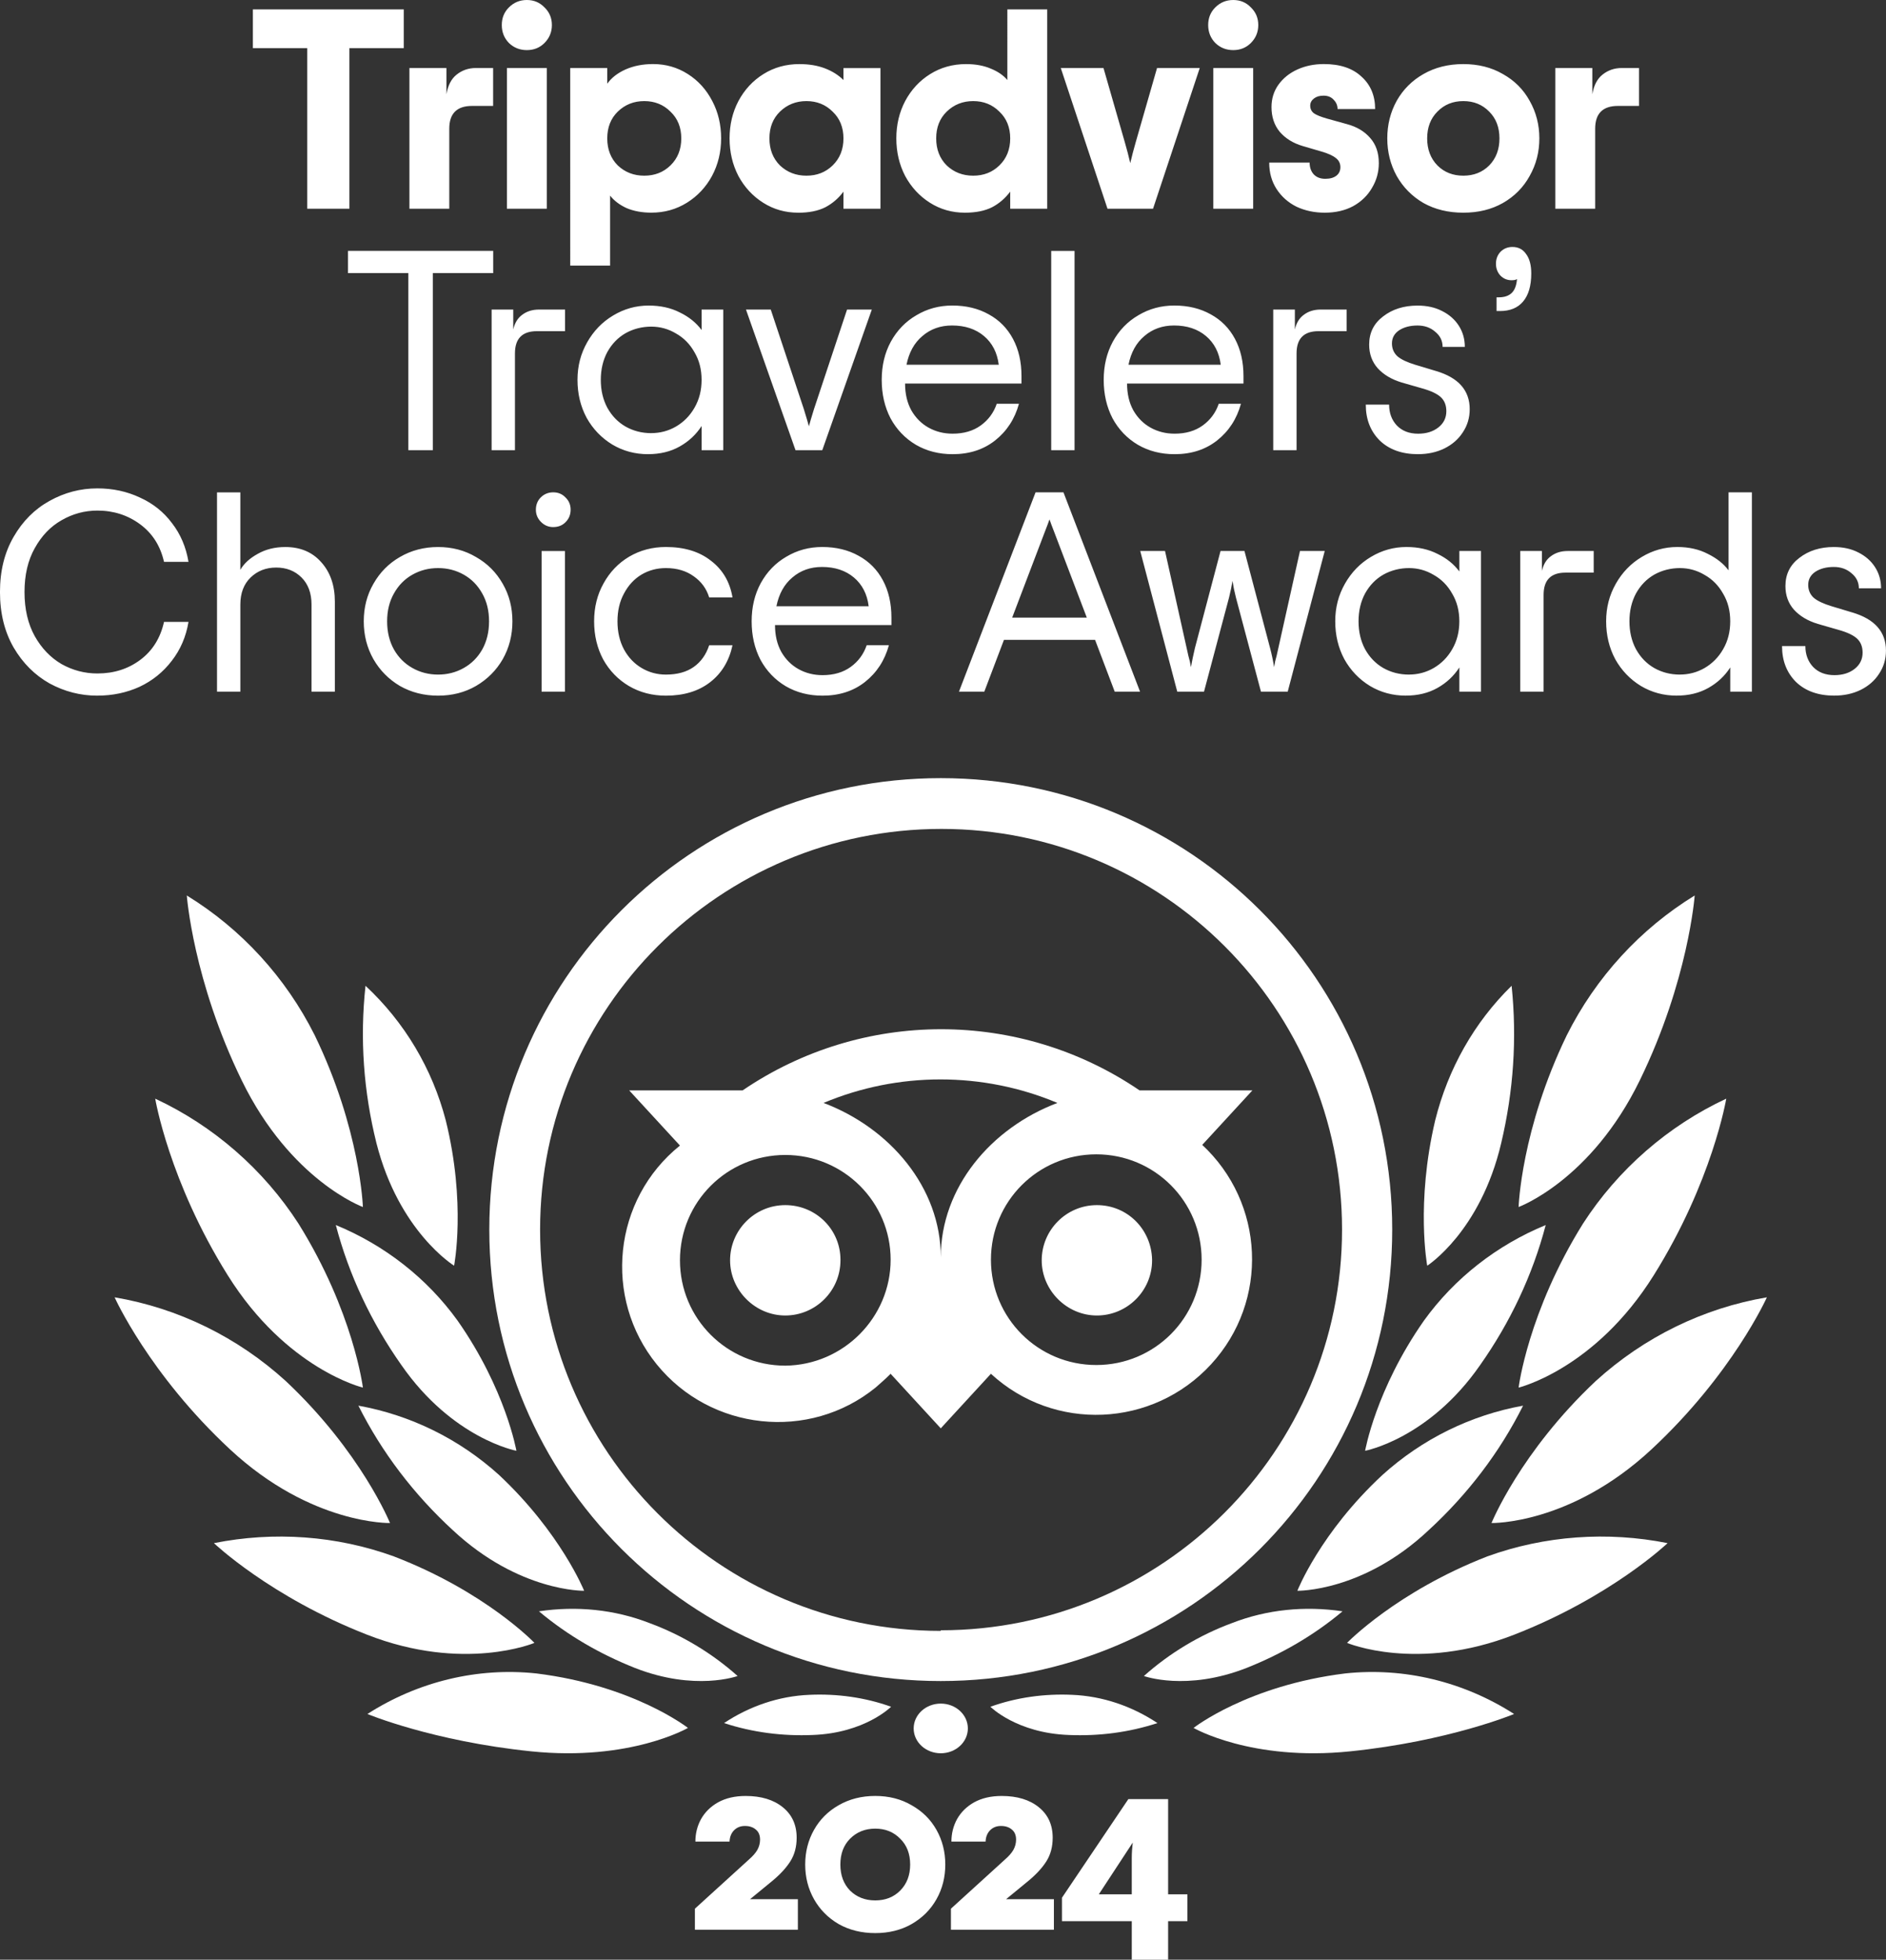 <?xml version="1.0" encoding="UTF-8"?> <svg xmlns="http://www.w3.org/2000/svg" id="Livello_2" data-name="Livello 2" viewBox="0 0 741.94 770.9"><rect x="0" y="0" width="741.94" height="770.9" fill="#333333" stroke="none"/><defs><style> .cls-1 { fill: #fff; stroke-width: 0px; } </style></defs><g id="Livello_1-2" data-name="Livello 1"><g><path class="cls-1" d="m370.09,689.7c5.89,0,10.66-4.37,10.66-9.77s-4.77-9.77-10.66-9.77-10.66,4.37-10.66,9.77,4.77,9.77,10.66,9.77Z"></path><path class="cls-1" d="m370.09,306.1c-98.17,0-177.6,79.42-177.6,177.59s79.42,177.6,177.6,177.6,177.6-79.42,177.6-177.6-79.42-177.59-177.6-177.59Zm0,335.46c-87.07,0-157.62-70.79-157.62-157.86s70.79-157.62,157.86-157.62,157.62,70.55,157.62,157.62-70.79,157.62-157.86,157.62v.25Zm-39.46-145.78c0,12.09-9.87,21.71-21.71,21.71s-21.71-9.87-21.71-21.71,9.62-21.71,21.71-21.71,21.71,9.62,21.71,21.46v.25Zm122.59,0c0,12.09-9.87,21.71-21.71,21.71s-21.71-9.87-21.71-21.71,9.62-21.71,21.71-21.71,21.46,9.62,21.71,21.46v.25Zm19.49-45.14l19.98-21.71h-44.4c-47.11-32.07-109.02-32.07-156.14,0h-44.64l19.98,21.71c-26.39,21.21-30.34,59.94-9.13,86.08,21.21,26.15,59.94,30.34,86.08,9.13,1.97-1.73,3.95-3.45,5.92-5.43l19.73,21.46,19.73-21.46c24.91,22.94,63.64,21.21,86.58-3.7,22.94-24.91,21.21-63.64-3.7-86.58v.49Zm-163.78,86.58c-22.94,0-41.44-18.5-41.44-41.44s18.5-41.44,41.44-41.44,41.44,18.5,41.44,41.19-18.5,41.44-41.44,41.69Zm61.17-42.67c0-27.38-19.98-50.81-46.12-60.68,29.35-12.33,62.65-12.33,92,0-26.15,9.87-45.88,33.3-45.88,60.68Zm61.17,42.42c-22.94,0-41.44-18.5-41.44-41.44s18.5-41.44,41.44-41.44,41.44,18.5,41.44,41.44-18.5,41.44-41.44,41.44Z"></path><path class="cls-1" d="m270.63,679.73s-21.26-16.69-59.62-21.43c-23.21-2.49-46.67,3.24-66.47,15.95,0,0,25.66,10.71,64.51,14.7,38.85,3.99,61.58-9.22,61.58-9.22Z"></path><path class="cls-1" d="m210.25,646.28s-19.17-20.12-55.3-34.02c-22.61-8.2-47.19-9.93-70.79-5.22,0,0,22.12,21.11,60.22,36.01,38.1,14.9,65.87,3.23,65.87,3.23Z"></path><path class="cls-1" d="m153.42,599.13s-11.3-27.94-41.02-55.87c-18.92-17.21-42.25-28.68-67.31-32.92,0,0,13.51,30.18,45.45,59.86s62.89,28.93,62.89,28.93Z"></path><path class="cls-1" d="m142.76,545.85s-3.69-29.78-25.35-64.52c-13.78-21.34-33.46-38.47-56.35-49.14,0,0,5.41,32.51,28.54,69.49,23.13,36.98,53.15,44.17,53.15,44.17Z"></path><path class="cls-1" d="m142.76,474.81s-.97-30.45-18.96-67.58c-11.42-22.78-28.92-41.84-50.31-54.96,0,0,2.43,33.42,21.63,72.78,19.2,39.36,47.63,49.76,47.63,49.76Z"></path><path class="cls-1" d="m229.79,625.77s-9.18-22.78-33.49-45.57c-15.63-14.12-34.73-23.53-55.31-27.24,9.18,18.33,21.83,34.92,37.21,49.04,26.04,24.27,51.59,23.78,51.59,23.78Z"></path><path class="cls-1" d="m290.17,659.31c-10.16-9.06-22.02-16.16-34.6-20.8-13.79-5.39-28.79-6.85-43.55-4.65,11.37,9.55,24.19,16.89,37.74,22.27,23.71,9.3,40.4,3.18,40.4,3.18Z"></path><path class="cls-1" d="m350.55,671.4c-10.3-3.7-21.33-5.18-32.12-4.69-12.01.49-23.54,4.44-33.59,11.11,11.28,3.7,23.05,5.18,34.82,4.69,20.6-.74,30.89-11.11,30.89-11.11Z"></path><path class="cls-1" d="m203.15,570.71s-4.18-24.11-23.11-51.16c-12.05-16.73-28.76-29.76-47.93-37.64,5.16,19.68,14.01,38.37,25.81,55.1,20.16,29.03,45.23,33.7,45.23,33.7Z"></path><path class="cls-1" d="m178.64,497.9s4.8-24.5-3.28-57.16c-5.3-20.29-16.16-38.6-31.57-52.95-2.27,20.78-.76,41.57,4.29,61.86,8.84,34.89,30.56,48.25,30.56,48.25Z"></path><path class="cls-1" d="m469.54,679.73s21.26-16.69,59.62-21.43c23.22-2.49,46.67,3.24,66.47,15.95,0,0-25.66,10.71-64.51,14.7-38.85,3.99-61.58-9.22-61.58-9.22Z"></path><path class="cls-1" d="m529.92,646.28s19.46-20.12,55.17-34.02c22.66-8.2,47.29-9.93,70.93-5.22,0,0-22.16,21.11-60.34,36.01s-65.76,3.23-65.76,3.23Z"></path><path class="cls-1" d="m586.75,599.13s11.3-27.94,41.02-55.87c18.92-17.21,42.25-28.68,67.31-32.92,0,0-13.51,30.18-45.45,59.86s-62.89,28.93-62.89,28.93Z"></path><path class="cls-1" d="m597.41,545.85s3.69-29.78,25.34-64.52c13.78-21.34,33.47-38.47,56.35-49.14,0,0-5.41,32.51-28.54,69.49-23.13,36.98-53.15,44.17-53.15,44.17Z"></path><path class="cls-1" d="m597.41,474.81s.97-30.45,18.96-67.58c11.42-22.78,28.92-41.84,50.31-54.96,0,0-2.43,33.42-21.63,72.78-19.2,39.36-47.63,49.76-47.63,49.76Z"></path><path class="cls-1" d="m510.38,625.77s8.93-22.78,33.48-45.57c15.63-14.12,34.73-23.53,55.31-27.24-9.18,18.33-21.83,34.92-37.21,49.04-25.8,24.27-51.59,23.78-51.59,23.78Z"></path><path class="cls-1" d="m450,659.31c10.16-9.06,22.01-16.16,34.59-20.8,13.79-5.39,28.79-6.85,43.55-4.65-11.37,9.55-24.19,16.89-37.74,22.27-23.71,9.3-40.4,3.18-40.4,3.18Z"></path><path class="cls-1" d="m389.62,671.4c10.3-3.7,21.33-5.18,32.12-4.69,12.01.49,23.54,4.44,33.59,11.11-11.28,3.7-23.05,5.18-34.82,4.69-20.6-.74-30.89-11.11-30.89-11.11Z"></path><path class="cls-1" d="m537.03,570.71s4.18-24.11,23.11-51.16c12.04-16.73,28.76-29.76,47.93-37.64-5.16,19.68-14.01,38.37-25.81,55.1-20.16,29.03-45.23,33.7-45.23,33.7Z"></path><path class="cls-1" d="m561.46,497.9s-4.57-24.5,3.13-57.16c5.05-20.29,15.39-38.6,30.07-52.95,2.16,20.78.72,41.57-4.09,61.86-8.18,34.89-29.1,48.25-29.1,48.25Z"></path><path class="cls-1" d="m158.84,18.93h-21.39v63.17h-16.58V18.93h-21.39V3.7h59.36v15.23Zm35.15,7.84v14.9h-8.29c-5.97,0-8.96,2.99-8.96,8.96v31.47h-15.68V26.77h14.56v10.3c.6-3.51,1.94-6.09,4.03-7.73,2.16-1.72,4.67-2.58,7.5-2.58h6.83Zm13.27-7.06c-2.76,0-5.12-.93-7.06-2.8-1.87-1.94-2.8-4.29-2.8-7.06s.93-5.08,2.8-6.94c1.94-1.94,4.29-2.91,7.06-2.91s5.08.97,6.94,2.91c1.94,1.87,2.91,4.18,2.91,6.94s-.97,5.11-2.91,7.06c-1.87,1.87-4.18,2.8-6.94,2.8Zm-7.84,7.06h15.68v55.33h-15.68V26.77Zm24.91,0h14.56v6.16c1.64-2.32,4.03-4.18,7.17-5.6,3.21-1.42,6.83-2.13,10.86-2.13,5,0,9.56,1.31,13.66,3.92,4.11,2.61,7.32,6.16,9.63,10.64,2.32,4.4,3.47,9.3,3.47,14.67s-1.19,10.3-3.58,14.78c-2.39,4.4-5.67,7.91-9.86,10.53-4.18,2.61-8.85,3.92-14,3.92-3.66,0-6.91-.6-9.74-1.79-2.76-1.27-4.93-2.91-6.5-4.93v27.55h-15.68V26.77Zm29.12,42.34c4.11,0,7.54-1.34,10.3-4.03,2.84-2.76,4.26-6.31,4.26-10.64s-1.42-7.84-4.26-10.53c-2.76-2.76-6.2-4.14-10.3-4.14s-7.58,1.38-10.42,4.14c-2.76,2.69-4.14,6.2-4.14,10.53s1.38,7.88,4.14,10.64c2.84,2.69,6.31,4.03,10.42,4.03Zm60.55,14.56c-5.08,0-9.67-1.31-13.78-3.92-4.11-2.61-7.36-6.12-9.74-10.53-2.32-4.48-3.47-9.41-3.47-14.78s1.16-10.27,3.47-14.67c2.39-4.48,5.67-8.03,9.86-10.64,4.18-2.61,8.89-3.92,14.11-3.92,3.81,0,7.17.56,10.08,1.68,2.91,1.12,5.34,2.65,7.28,4.59v-4.7h14.56v55.33h-14.56v-6.72c-1.94,2.61-4.33,4.67-7.17,6.16-2.84,1.42-6.38,2.13-10.64,2.13Zm3.25-14.56c4.11,0,7.54-1.34,10.3-4.03,2.84-2.76,4.26-6.31,4.26-10.64s-1.42-7.84-4.26-10.53c-2.76-2.76-6.2-4.14-10.3-4.14s-7.58,1.38-10.42,4.14c-2.76,2.69-4.14,6.2-4.14,10.53s1.38,7.88,4.14,10.64c2.84,2.69,6.31,4.03,10.42,4.03Zm62.35,14.56c-5.08,0-9.67-1.31-13.78-3.92-4.11-2.61-7.35-6.12-9.74-10.53-2.32-4.48-3.47-9.41-3.47-14.78s1.16-10.27,3.47-14.67c2.39-4.48,5.67-8.03,9.86-10.64,4.18-2.61,8.89-3.92,14.11-3.92,3.73,0,6.98.6,9.74,1.79,2.76,1.12,4.93,2.61,6.5,4.48V3.7h15.68v78.4h-14.56v-6.72c-1.94,2.61-4.33,4.67-7.17,6.16-2.84,1.42-6.38,2.13-10.64,2.13Zm3.25-14.56c4.11,0,7.54-1.34,10.3-4.03,2.84-2.76,4.26-6.31,4.26-10.64s-1.42-7.84-4.26-10.53c-2.76-2.76-6.2-4.14-10.3-4.14s-7.58,1.38-10.42,4.14c-2.76,2.69-4.14,6.2-4.14,10.53s1.38,7.88,4.14,10.64c2.84,2.69,6.31,4.03,10.42,4.03Zm34.46-42.34h16.8l8.4,29.23c.82,2.84,1.53,5.56,2.13,8.18.6-2.61,1.31-5.34,2.13-8.18l8.4-29.23h16.8l-18.37,55.33h-17.92l-18.37-55.33Zm67.84-7.06c-2.76,0-5.11-.93-7.06-2.8-1.87-1.94-2.8-4.29-2.8-7.06s.93-5.08,2.8-6.94c1.94-1.94,4.29-2.91,7.06-2.91s5.08.97,6.94,2.91c1.94,1.87,2.91,4.18,2.91,6.94s-.97,5.11-2.91,7.06c-1.87,1.87-4.18,2.8-6.94,2.8Zm-7.84,7.06h15.68v55.33h-15.68V26.77Zm43.83,56.9c-4.03,0-7.73-.78-11.09-2.35-3.29-1.64-5.9-3.96-7.84-6.94-1.94-2.99-2.91-6.46-2.91-10.42h15.9c0,1.94.56,3.51,1.68,4.7,1.12,1.12,2.61,1.68,4.48,1.68s3.32-.41,4.37-1.23c1.05-.82,1.57-1.94,1.57-3.36,0-1.49-.6-2.69-1.79-3.58-1.19-.97-3.1-1.83-5.71-2.58l-7.28-2.13c-3.81-1.12-6.83-2.99-9.07-5.6-2.16-2.61-3.25-5.86-3.25-9.74,0-3.29.9-6.2,2.69-8.74,1.87-2.61,4.37-4.63,7.5-6.05,3.14-1.42,6.61-2.13,10.42-2.13,6.35,0,11.27,1.64,14.78,4.93,3.58,3.21,5.38,7.47,5.38,12.77h-14.78c0-1.42-.52-2.65-1.57-3.7-.97-1.05-2.28-1.57-3.92-1.57s-2.84.37-3.81,1.12c-.97.75-1.46,1.68-1.46,2.8,0,1.27.49,2.28,1.46,3.02.97.67,2.61,1.34,4.93,2.02l8.06,2.24c3.88,1.04,6.94,2.87,9.18,5.49,2.24,2.54,3.36,5.82,3.36,9.86,0,3.51-.9,6.76-2.69,9.74-1.72,2.99-4.18,5.38-7.39,7.17-3.21,1.72-6.94,2.58-11.2,2.58Zm54.52,0c-5.9,0-11.13-1.27-15.68-3.81-4.48-2.61-7.99-6.16-10.53-10.64-2.46-4.48-3.7-9.41-3.7-14.78s1.23-10.3,3.7-14.78c2.54-4.48,6.05-7.99,10.53-10.53,4.55-2.61,9.78-3.92,15.68-3.92s11.09,1.31,15.57,3.92c4.55,2.54,8.06,6.05,10.53,10.53,2.54,4.48,3.81,9.41,3.81,14.78s-1.27,10.3-3.81,14.78c-2.46,4.48-5.97,8.03-10.53,10.64-4.48,2.54-9.67,3.81-15.57,3.81Zm0-14.56c4.11,0,7.5-1.34,10.19-4.03,2.69-2.76,4.03-6.31,4.03-10.64s-1.34-7.84-4.03-10.53c-2.69-2.76-6.09-4.14-10.19-4.14s-7.5,1.38-10.19,4.14c-2.69,2.69-4.03,6.2-4.03,10.53s1.34,7.88,4.03,10.64c2.69,2.69,6.08,4.03,10.19,4.03Zm69.12-42.34v14.9h-8.29c-5.97,0-8.96,2.99-8.96,8.96v31.47h-15.68V26.77h14.56v10.3c.6-3.51,1.94-6.09,4.03-7.73,2.16-1.72,4.67-2.58,7.5-2.58h6.83ZM194.01,107.43h-23.74v69.66h-9.63v-69.66h-23.74v-8.74h57.12v8.74Zm28.28,14.34v8.51h-11.09c-5.75,0-8.62,2.91-8.62,8.74v38.08h-9.18v-55.33h8.51v7.84c.6-2.61,1.79-4.55,3.58-5.82,1.79-1.34,3.99-2.02,6.61-2.02h10.19Zm32.66,56.9c-5.15,0-9.86-1.27-14.11-3.81-4.26-2.61-7.62-6.12-10.08-10.53-2.39-4.48-3.58-9.45-3.58-14.9s1.27-10.3,3.81-14.78c2.54-4.48,5.94-7.99,10.19-10.53,4.33-2.61,9-3.92,14-3.92,4.63,0,8.7.9,12.21,2.69,3.58,1.72,6.46,4.03,8.62,6.94v-8.06h8.51v55.33h-8.51v-9.52c-2.17,3.36-5.04,6.05-8.62,8.06-3.58,2.02-7.73,3.02-12.43,3.02Zm1.23-8.29c3.51,0,6.76-.86,9.74-2.58,3.06-1.79,5.49-4.26,7.28-7.39,1.87-3.21,2.8-6.87,2.8-10.98s-.93-7.73-2.8-10.86c-1.79-3.21-4.22-5.67-7.28-7.39-2.99-1.79-6.23-2.69-9.74-2.69s-7.02.86-10.08,2.58c-2.99,1.72-5.38,4.18-7.17,7.39-1.72,3.21-2.58,6.87-2.58,10.98s.86,7.76,2.58,10.98c1.79,3.21,4.18,5.67,7.17,7.39,3.06,1.72,6.42,2.58,10.08,2.58Zm37.29-48.61h9.74l12.99,39.09c.97,3.14,1.64,5.41,2.02,6.83.37-1.42,1.05-3.7,2.02-6.83l12.99-39.09h9.74l-19.49,55.33h-10.53l-19.49-55.33Zm108.39,29.12h-45.81c0,4.03.82,7.54,2.46,10.53,1.72,2.99,4,5.26,6.83,6.83,2.84,1.57,5.97,2.35,9.41,2.35,4.4,0,8.1-1.08,11.09-3.25,2.99-2.17,5.08-5,6.27-8.51h8.74c-1.64,5.97-4.78,10.79-9.41,14.45-4.56,3.58-10.12,5.38-16.69,5.38-5.38,0-10.19-1.23-14.45-3.7-4.26-2.54-7.58-6.01-9.97-10.42-2.32-4.48-3.47-9.52-3.47-15.12s1.19-10.6,3.58-15.01c2.46-4.48,5.82-7.95,10.08-10.42,4.26-2.54,8.96-3.81,14.11-3.81,5.45,0,10.23,1.16,14.34,3.47,4.11,2.24,7.28,5.45,9.52,9.63,2.24,4.18,3.36,9.07,3.36,14.67v2.91Zm-27.33-22.85c-4.56,0-8.44,1.38-11.65,4.14-3.21,2.69-5.3,6.46-6.27,11.31h36.29c-.6-4.78-2.54-8.55-5.82-11.31-3.28-2.76-7.47-4.14-12.54-4.14Zm39.01-29.34h9.18v78.4h-9.18v-78.4Zm75.65,52.19h-45.81c0,4.03.82,7.54,2.46,10.53,1.72,2.99,3.99,5.26,6.83,6.83,2.84,1.57,5.97,2.35,9.41,2.35,4.41,0,8.1-1.08,11.09-3.25,2.99-2.17,5.08-5,6.27-8.51h8.74c-1.64,5.97-4.78,10.79-9.41,14.45-4.55,3.58-10.12,5.38-16.69,5.38-5.38,0-10.19-1.23-14.45-3.7-4.26-2.54-7.58-6.01-9.97-10.42-2.32-4.48-3.47-9.52-3.47-15.12s1.2-10.6,3.58-15.01c2.46-4.48,5.82-7.95,10.08-10.42,4.26-2.54,8.96-3.81,14.11-3.81,5.45,0,10.23,1.16,14.34,3.47,4.11,2.24,7.28,5.45,9.52,9.63,2.24,4.18,3.36,9.07,3.36,14.67v2.91Zm-27.33-22.85c-4.55,0-8.44,1.38-11.65,4.14-3.21,2.69-5.3,6.46-6.27,11.31h36.29c-.6-4.78-2.54-8.55-5.82-11.31-3.28-2.76-7.47-4.14-12.54-4.14Zm67.91-6.27v8.51h-11.09c-5.75,0-8.62,2.91-8.62,8.74v38.08h-9.18v-55.33h8.51v7.84c.6-2.61,1.79-4.55,3.58-5.82,1.79-1.34,3.99-2.02,6.61-2.02h10.19Zm28.13,56.9c-6.35,0-11.39-1.79-15.12-5.38-3.66-3.66-5.49-8.36-5.49-14.11h9.18c0,3.29,1.01,6.01,3.02,8.18,2.09,2.17,4.89,3.25,8.4,3.25,3.21,0,5.86-.82,7.95-2.46,2.09-1.64,3.14-3.77,3.14-6.38,0-2.32-.71-4.14-2.13-5.49-1.42-1.34-3.85-2.5-7.28-3.47l-8.18-2.35c-3.96-1.2-7.09-3.06-9.41-5.6-2.24-2.54-3.36-5.64-3.36-9.3,0-4.63,1.83-8.33,5.49-11.09,3.66-2.84,8.18-4.26,13.55-4.26,3.66,0,6.87.71,9.63,2.13,2.84,1.42,5.04,3.36,6.61,5.82,1.57,2.46,2.35,5.23,2.35,8.29h-8.74c0-2.39-.97-4.37-2.91-5.94-1.87-1.64-4.18-2.46-6.94-2.46-2.91,0-5.34.63-7.28,1.9-1.87,1.27-2.8,2.99-2.8,5.15,0,2.02.71,3.7,2.13,5.04,1.49,1.27,3.85,2.39,7.06,3.36l8.18,2.46c8.81,2.61,13.22,7.62,13.22,15.01,0,3.36-.9,6.38-2.69,9.07-1.72,2.69-4.14,4.82-7.28,6.38-3.06,1.49-6.5,2.24-10.3,2.24Zm30.82-61.71h.9c2.17,0,3.85-.56,5.04-1.68,1.2-1.12,1.9-2.95,2.13-5.49-.45.3-1.16.45-2.13.45-1.72,0-3.17-.6-4.37-1.79-1.19-1.27-1.79-2.84-1.79-4.7s.6-3.43,1.79-4.7c1.27-1.27,2.84-1.9,4.7-1.9,2.32,0,4.11.93,5.38,2.8,1.34,1.79,2.02,4.33,2.02,7.62,0,4.85-1.08,8.55-3.25,11.09-2.09,2.46-5.11,3.7-9.07,3.7h-1.34v-5.38ZM38.3,273.66c-6.64,0-12.92-1.61-18.82-4.82-5.82-3.29-10.53-7.99-14.11-14.11-3.58-6.2-5.38-13.48-5.38-21.84s1.79-15.53,5.38-21.73c3.58-6.2,8.29-10.9,14.11-14.11,5.9-3.29,12.17-4.93,18.82-4.93,6.05,0,11.61,1.19,16.69,3.58,5.15,2.31,9.37,5.67,12.66,10.08,3.36,4.33,5.52,9.41,6.5,15.23h-9.63c-1.42-6.27-4.56-11.2-9.41-14.78-4.85-3.58-10.45-5.38-16.8-5.38-5,0-9.71,1.27-14.11,3.81-4.33,2.46-7.84,6.12-10.53,10.98-2.69,4.78-4.03,10.53-4.03,17.25s1.34,12.51,4.03,17.36c2.69,4.78,6.2,8.44,10.53,10.98,4.4,2.46,9.11,3.7,14.11,3.7,6.5,0,12.13-1.79,16.91-5.38,4.78-3.58,7.88-8.55,9.3-14.9h9.63c-.97,5.82-3.17,10.94-6.61,15.34-3.36,4.4-7.58,7.8-12.66,10.19-5.08,2.31-10.6,3.47-16.58,3.47Zm47.07-79.97h9.18v30.46c1.42-2.46,3.7-4.55,6.83-6.27,3.14-1.79,6.76-2.69,10.86-2.69,5.9,0,10.6,1.98,14.11,5.94,3.58,3.96,5.38,9.15,5.38,15.57v35.39h-9.18v-34.27c0-4.48-1.31-8.03-3.92-10.64-2.61-2.61-5.94-3.92-9.97-3.92s-7.39,1.31-10.08,3.92c-2.69,2.61-4.03,6.16-4.03,10.64v34.27h-9.18v-78.4Zm86.97,79.97c-5.53,0-10.53-1.27-15.01-3.81-4.4-2.61-7.88-6.12-10.42-10.53-2.54-4.48-3.81-9.45-3.81-14.9s1.27-10.38,3.81-14.78c2.54-4.48,6.01-7.99,10.42-10.53,4.48-2.61,9.48-3.92,15.01-3.92s10.49,1.31,14.9,3.92c4.48,2.54,7.99,6.05,10.53,10.53,2.54,4.4,3.81,9.33,3.81,14.78s-1.27,10.42-3.81,14.9c-2.54,4.4-6.05,7.91-10.53,10.53-4.4,2.54-9.37,3.81-14.9,3.81Zm0-8.29c3.66,0,7.02-.86,10.08-2.58,3.06-1.72,5.49-4.14,7.28-7.28,1.79-3.21,2.69-6.91,2.69-11.09s-.9-7.84-2.69-10.98c-1.79-3.21-4.22-5.67-7.28-7.39-3.06-1.72-6.42-2.58-10.08-2.58s-7.02.86-10.08,2.58c-3.06,1.72-5.49,4.18-7.28,7.39-1.79,3.14-2.69,6.79-2.69,10.98s.9,7.88,2.69,11.09c1.79,3.14,4.22,5.56,7.28,7.28,3.06,1.72,6.42,2.58,10.08,2.58Zm45.31-58.02c-1.87,0-3.47-.67-4.82-2.02s-2.02-2.95-2.02-4.82.63-3.55,1.9-4.82c1.34-1.34,2.99-2.02,4.93-2.02s3.55.67,4.82,2.02c1.34,1.27,2.02,2.87,2.02,4.82s-.67,3.58-2.02,4.93c-1.27,1.27-2.88,1.9-4.82,1.9Zm-4.59,9.41h9.18v55.33h-9.18v-55.33Zm48.88,56.9c-5.38,0-10.23-1.27-14.56-3.81-4.26-2.54-7.62-6.01-10.08-10.42-2.39-4.48-3.58-9.48-3.58-15.01s1.23-10.49,3.7-14.9c2.46-4.48,5.82-7.99,10.08-10.53,4.33-2.54,9.15-3.81,14.45-3.81,7.24,0,13.14,1.79,17.7,5.38,4.63,3.51,7.47,8.33,8.51,14.45h-9.18c-1.05-3.43-3.06-6.2-6.05-8.29-2.99-2.17-6.65-3.25-10.98-3.25-3.51,0-6.72.86-9.63,2.58-2.84,1.72-5.12,4.18-6.83,7.39-1.72,3.14-2.58,6.79-2.58,10.98s.86,7.88,2.58,11.09c1.72,3.14,4.03,5.56,6.94,7.28,2.91,1.72,6.08,2.58,9.52,2.58,4.48,0,8.14-1.01,10.98-3.02,2.84-2.02,4.85-4.85,6.05-8.51h9.18c-1.34,6.2-4.29,11.05-8.85,14.56-4.55,3.51-10.34,5.26-17.36,5.26Zm88.75-27.78h-45.81c0,4.03.82,7.54,2.46,10.53,1.72,2.99,3.99,5.26,6.83,6.83,2.84,1.57,5.97,2.35,9.41,2.35,4.4,0,8.1-1.08,11.09-3.25,2.99-2.17,5.08-5,6.27-8.51h8.74c-1.64,5.97-4.78,10.79-9.41,14.45-4.55,3.58-10.12,5.38-16.69,5.38-5.38,0-10.19-1.23-14.45-3.7-4.26-2.54-7.58-6.01-9.97-10.42-2.32-4.48-3.47-9.52-3.47-15.12s1.19-10.6,3.58-15.01c2.46-4.48,5.82-7.95,10.08-10.42,4.26-2.54,8.96-3.81,14.11-3.81,5.45,0,10.23,1.16,14.34,3.47,4.11,2.24,7.28,5.45,9.52,9.63,2.24,4.18,3.36,9.07,3.36,14.67v2.91Zm-27.33-22.85c-4.56,0-8.44,1.38-11.65,4.14-3.21,2.69-5.3,6.46-6.27,11.31h36.29c-.6-4.78-2.54-8.55-5.82-11.31-3.29-2.76-7.47-4.14-12.54-4.14Zm107.43,28.67h-35.84l-7.73,20.38h-9.97l30.13-78.4h10.98l30.13,78.4h-9.97l-7.73-20.38Zm-3.25-8.74l-12.66-33.26c-1.05-2.69-1.72-4.48-2.02-5.38-.3.9-.97,2.69-2.02,5.38l-12.66,33.26h29.34Zm21.03-26.21h9.74l8.51,38.19.67,3.02c.45,1.49.78,2.99,1.01,4.48.45-2.46.97-4.97,1.57-7.5l10.08-38.19h9.41l10.08,38.19c.67,2.54,1.2,5.04,1.57,7.5.22-1.49.56-2.99,1.01-4.48l.67-3.02,8.51-38.19h9.74l-14.56,55.33h-10.53l-9.86-37.07c-.6-2.39-1.05-4.55-1.34-6.5-.3,1.94-.75,4.11-1.34,6.5l-9.86,37.07h-10.53l-14.56-55.33Zm104.47,56.9c-5.15,0-9.86-1.27-14.11-3.81-4.26-2.61-7.62-6.12-10.08-10.53-2.39-4.48-3.58-9.45-3.58-14.9s1.27-10.3,3.81-14.78c2.54-4.48,5.94-7.99,10.19-10.53,4.33-2.61,9-3.92,14-3.92,4.63,0,8.7.9,12.21,2.69,3.58,1.72,6.46,4.03,8.62,6.94v-8.06h8.51v55.33h-8.51v-9.52c-2.17,3.36-5.04,6.05-8.62,8.06-3.58,2.02-7.73,3.02-12.43,3.02Zm1.23-8.29c3.51,0,6.76-.86,9.74-2.58,3.06-1.79,5.49-4.26,7.28-7.39,1.87-3.21,2.8-6.87,2.8-10.98s-.93-7.73-2.8-10.86c-1.79-3.21-4.22-5.67-7.28-7.39-2.99-1.79-6.23-2.69-9.74-2.69s-7.02.86-10.08,2.58c-2.99,1.72-5.38,4.18-7.17,7.39-1.72,3.21-2.58,6.87-2.58,10.98s.86,7.76,2.58,10.98c1.79,3.21,4.18,5.67,7.17,7.39,3.06,1.72,6.42,2.58,10.08,2.58Zm72.68-48.61v8.51h-11.09c-5.75,0-8.62,2.91-8.62,8.74v38.08h-9.18v-55.33h8.51v7.84c.6-2.61,1.79-4.55,3.58-5.82,1.79-1.34,3.99-2.02,6.61-2.02h10.19Zm32.66,56.9c-5.15,0-9.86-1.27-14.11-3.81-4.26-2.61-7.62-6.12-10.08-10.53-2.39-4.48-3.58-9.45-3.58-14.9s1.27-10.3,3.81-14.78c2.54-4.48,5.94-7.99,10.19-10.53,4.33-2.61,9-3.92,14-3.92,4.55,0,8.55.9,11.98,2.69,3.51,1.72,6.23,3.88,8.18,6.5v-30.69h9.18v78.4h-8.51v-9.52c-2.17,3.36-5.04,6.05-8.62,8.06-3.58,2.02-7.73,3.02-12.43,3.02Zm1.23-8.29c3.51,0,6.76-.86,9.74-2.58,3.06-1.79,5.49-4.26,7.28-7.39,1.87-3.21,2.8-6.87,2.8-10.98s-.93-7.73-2.8-10.86c-1.79-3.21-4.22-5.67-7.28-7.39-2.99-1.79-6.23-2.69-9.74-2.69s-7.02.86-10.08,2.58c-2.99,1.72-5.38,4.18-7.17,7.39-1.72,3.21-2.58,6.87-2.58,10.98s.86,7.76,2.58,10.98c1.79,3.21,4.18,5.67,7.17,7.39,3.06,1.72,6.42,2.58,10.08,2.58Zm60.81,8.29c-6.35,0-11.39-1.79-15.12-5.38-3.66-3.66-5.49-8.36-5.49-14.11h9.18c0,3.29,1.01,6.01,3.02,8.18,2.09,2.17,4.89,3.25,8.4,3.25,3.21,0,5.86-.82,7.95-2.46,2.09-1.64,3.14-3.77,3.14-6.38,0-2.32-.71-4.14-2.13-5.49-1.42-1.34-3.84-2.5-7.28-3.47l-8.18-2.35c-3.96-1.2-7.09-3.06-9.41-5.6-2.24-2.54-3.36-5.64-3.36-9.3,0-4.63,1.83-8.33,5.49-11.09,3.66-2.84,8.18-4.26,13.55-4.26,3.66,0,6.87.71,9.63,2.13,2.84,1.42,5.04,3.36,6.61,5.82,1.57,2.46,2.35,5.23,2.35,8.29h-8.74c0-2.39-.97-4.37-2.91-5.94-1.87-1.64-4.18-2.46-6.94-2.46-2.91,0-5.34.63-7.28,1.9-1.87,1.27-2.8,2.99-2.8,5.15,0,2.02.71,3.7,2.13,5.04,1.49,1.27,3.85,2.39,7.06,3.36l8.18,2.46c8.81,2.61,13.22,7.62,13.22,15.01,0,3.36-.9,6.38-2.69,9.07-1.72,2.69-4.14,4.82-7.28,6.38-3.06,1.49-6.5,2.24-10.3,2.24Z"></path><path class="cls-1" d="m273.37,750.84l21.31-19.39c1.47-1.28,2.56-2.53,3.26-3.74.7-1.28,1.06-2.62,1.06-4.03,0-1.73-.54-3.04-1.63-3.94-1.09-.96-2.53-1.44-4.32-1.44s-3.17.58-4.32,1.73c-1.09,1.15-1.66,2.62-1.73,4.42h-13.44c0-3.2.74-6.14,2.21-8.83,1.54-2.75,3.78-4.96,6.72-6.62,3.01-1.66,6.62-2.5,10.85-2.5,6.08,0,10.94,1.47,14.59,4.42,3.65,2.94,5.47,6.94,5.47,12,0,3.58-.83,6.69-2.5,9.31-1.66,2.62-4.1,5.25-7.3,7.87l-8.54,7.01h18.82v12h-40.51v-8.26Zm70.95,9.6c-5.38,0-10.18-1.18-14.4-3.55-4.16-2.43-7.39-5.7-9.7-9.79-2.3-4.1-3.46-8.64-3.46-13.63s1.15-9.54,3.46-13.63c2.3-4.1,5.54-7.33,9.7-9.7,4.22-2.43,9.02-3.65,14.4-3.65s10.14,1.22,14.3,3.65c4.22,2.37,7.49,5.6,9.79,9.7,2.3,4.1,3.46,8.64,3.46,13.63s-1.15,9.54-3.46,13.63c-2.3,4.1-5.57,7.36-9.79,9.79-4.16,2.37-8.93,3.55-14.3,3.55Zm0-12.86c3.97,0,7.23-1.28,9.79-3.84,2.62-2.62,3.94-6.05,3.94-10.27s-1.31-7.62-3.94-10.18c-2.56-2.62-5.82-3.94-9.79-3.94s-7.26,1.31-9.89,3.94c-2.56,2.56-3.84,5.95-3.84,10.18s1.28,7.65,3.84,10.27c2.62,2.56,5.92,3.84,9.89,3.84Zm29.77,3.26l21.31-19.39c1.47-1.28,2.56-2.53,3.26-3.74.7-1.28,1.06-2.62,1.06-4.03,0-1.73-.54-3.04-1.63-3.94-1.09-.96-2.53-1.44-4.32-1.44s-3.17.58-4.32,1.73c-1.09,1.15-1.66,2.62-1.73,4.42h-13.44c0-3.2.74-6.14,2.21-8.83,1.54-2.75,3.78-4.96,6.72-6.62,3.01-1.66,6.62-2.5,10.85-2.5,6.08,0,10.94,1.47,14.59,4.42,3.65,2.94,5.47,6.94,5.47,12,0,3.58-.83,6.69-2.5,9.31-1.66,2.62-4.1,5.25-7.3,7.87l-8.54,7.01h18.82v12h-40.51v-8.26Zm71.14,4.9h-27.46v-9.22l26.11-38.78h15.65v37.44h7.58v10.56h-7.58v15.17h-14.3v-15.17Zm0-10.56v-14.3c0-1.86.13-3.87.38-6.05l-13.34,20.35h12.96Z"></path></g></g></svg> 